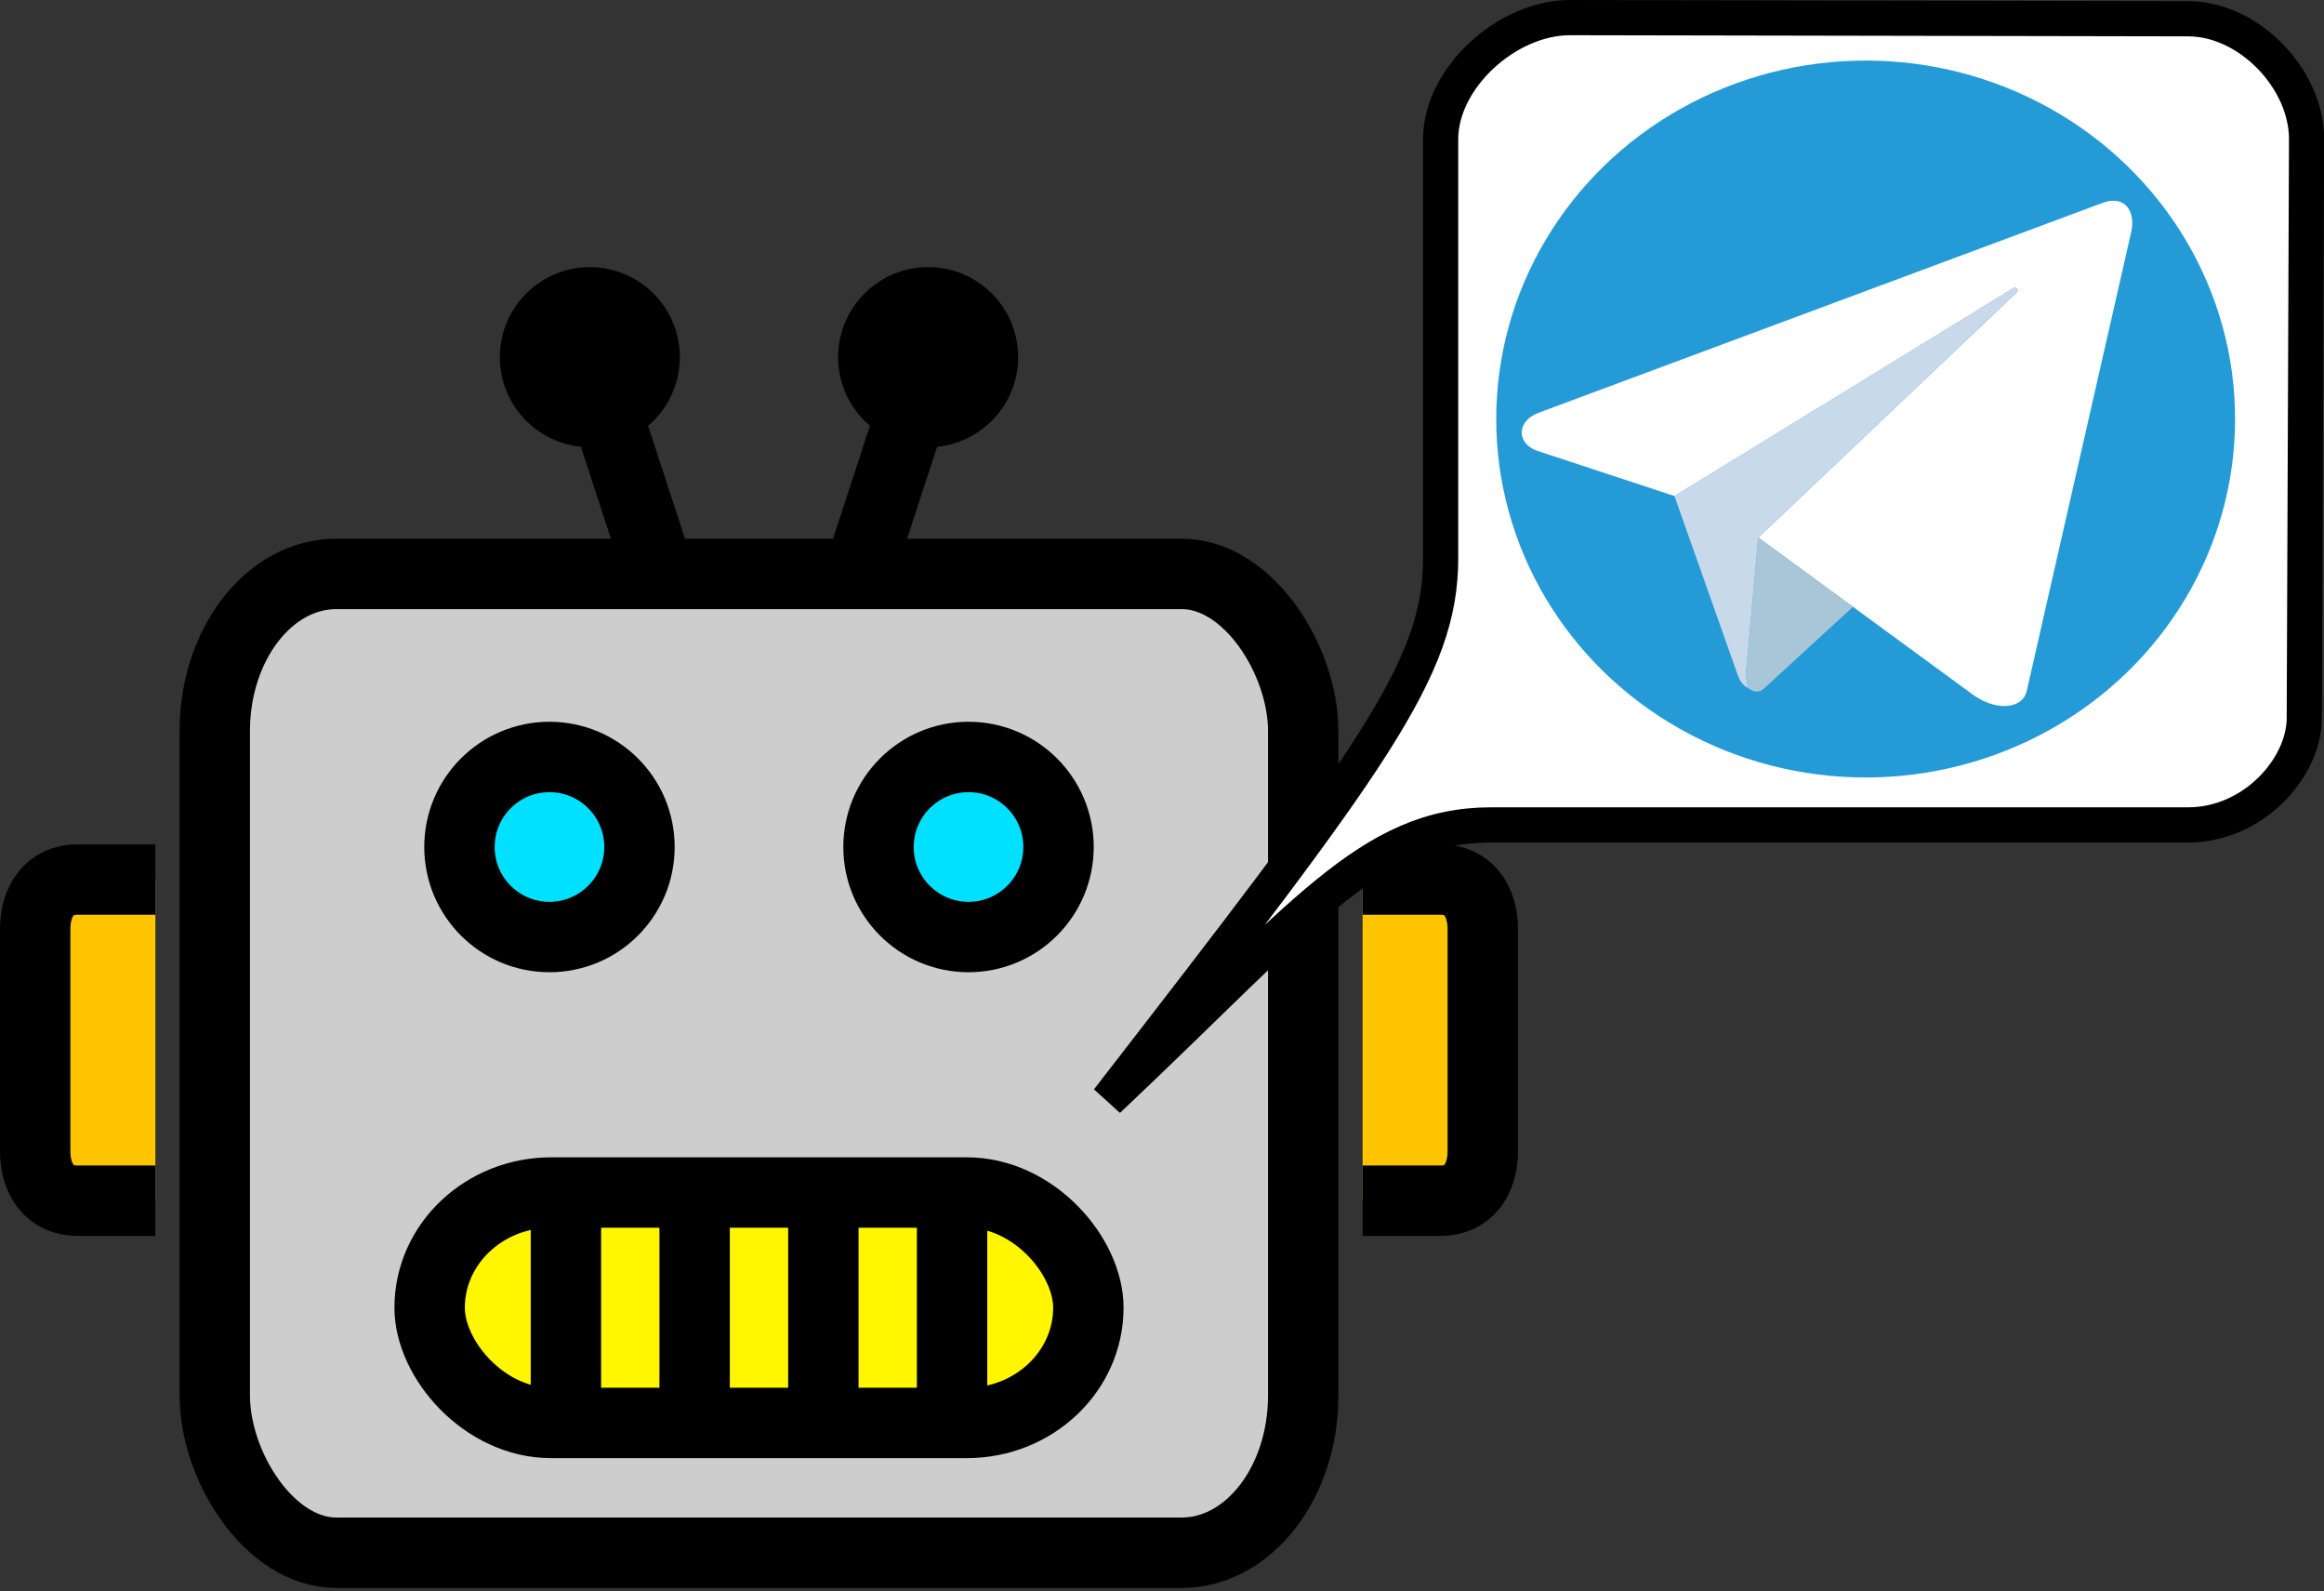 <?xml version="1.0" encoding="UTF-8" standalone="no"?>
<!-- Created with Inkscape (http://www.inkscape.org/) -->

<svg
   width="26.414mm"
   height="18.083mm"
   viewBox="0 0 26.414 18.083"
   version="1.1"
   id="svg1"
   inkscape:version="1.3.2 (091e20e, 2023-11-25, custom)"
   sodipodi:docname="icon-bot.svg"
   xml:space="preserve"
   xmlns:inkscape="http://www.inkscape.org/namespaces/inkscape"
   xmlns:sodipodi="http://sodipodi.sourceforge.net/DTD/sodipodi-0.dtd"
   xmlns="http://www.w3.org/2000/svg"
   xmlns:svg="http://www.w3.org/2000/svg"><rect x="0" y="0" width="26.414" height="18.083" fill="#333333" stroke="none"/><sodipodi:namedview
     id="namedview1"
     pagecolor="#ffffff"
     bordercolor="#666666"
     borderopacity="1.0"
     inkscape:showpageshadow="2"
     inkscape:pageopacity="0.0"
     inkscape:pagecheckerboard="0"
     inkscape:deskcolor="#d1d1d1"
     inkscape:document-units="mm"
     inkscape:zoom="4"
     inkscape:cx="33"
     inkscape:cy="32.875"
     inkscape:window-width="1920"
     inkscape:window-height="991"
     inkscape:window-x="-9"
     inkscape:window-y="-9"
     inkscape:window-maximized="1"
     inkscape:current-layer="layer1" /><defs
     id="defs1" /><g
     inkscape:label="Layer 1"
     inkscape:groupmode="layer"
     id="layer1"
     transform="translate(-78.9,-27.145)"><rect
       style="fill:none;stroke:none;stroke-width:0.62;stroke-linecap:round;stroke-linejoin:round;fill-opacity:1"
       id="rect2"
       width="26.325"
       height="18.07"
       x="78.99"
       y="27.158" /><g
       id="g1"><rect
         style="fill:#cdcdcd;fill-opacity:1;stroke:#000000;stroke-width:0.8;stroke-linecap:round;stroke-linejoin:round;stroke-dasharray:none;stroke-opacity:1"
         id="rect1"
         width="12.371"
         height="11.122"
         x="81.341"
         y="33.666"
         rx="1.382"
         ry="1.786" /><rect
         style="fill:#fff600;fill-opacity:1;stroke:#000000;stroke-width:0.8;stroke-linecap:round;stroke-linejoin:round;stroke-dasharray:none;stroke-opacity:1"
         id="rect3"
         width="7.487"
         height="2.618"
         x="83.783"
         y="40.695"
         rx="1.382"
         ry="1.309" /><g
         id="g34"><path
           style="fill:none;stroke:#000000;stroke-width:0.8;stroke-linecap:butt;stroke-linejoin:miter;stroke-dasharray:none;stroke-opacity:1"
           d="m 85.332,40.695 v 2.618"
           id="path3" /><path
           style="fill:none;stroke:#000000;stroke-width:0.8;stroke-linecap:butt;stroke-linejoin:miter;stroke-dasharray:none;stroke-opacity:1"
           d="m 86.795,40.695 v 2.618"
           id="path4" /><path
           style="fill:none;stroke:#000000;stroke-width:0.8;stroke-linecap:butt;stroke-linejoin:miter;stroke-dasharray:none;stroke-opacity:1"
           d="m 88.258,40.695 v 2.618"
           id="path7" /><path
           style="fill:none;stroke:#000000;stroke-width:0.8;stroke-linecap:butt;stroke-linejoin:miter;stroke-dasharray:none;stroke-opacity:1"
           d="m 89.721,40.695 v 2.618"
           id="path8" /></g><path
         style="fill:#ffc500;fill-opacity:1;stroke:#000000;stroke-width:0.8;stroke-linecap:butt;stroke-linejoin:miter;stroke-dasharray:none;stroke-opacity:1"
         d="m 80.666,37.139 h -0.883 c -0.318,-0.003 -0.483,0.244 -0.483,0.563 v 2.523 c 0,0.319 0.165,0.566 0.483,0.563 h 0.883"
         id="path12"
         sodipodi:nodetypes="cccccc" /><path
         style="fill:#ffc500;fill-opacity:1;stroke:#000000;stroke-width:0.8;stroke-linecap:butt;stroke-linejoin:miter;stroke-dasharray:none;stroke-opacity:1"
         d="m 94.387,37.139 h 0.883 c 0.318,-0.003 0.483,0.244 0.483,0.563 v 2.523 c 0,0.319 -0.165,0.566 -0.483,0.563 H 94.387"
         id="path10"
         sodipodi:nodetypes="cccccc" /><ellipse
         style="fill:#00e1ff;fill-opacity:1;stroke:#000000;stroke-width:0.8;stroke-linecap:round;stroke-linejoin:round;stroke-dasharray:none;stroke-opacity:1"
         id="path9"
         cx="85.145"
         cy="36.769"
         rx="1.023"
         ry="1.023" /><ellipse
         style="fill:#00e1ff;fill-opacity:1;stroke:#000000;stroke-width:0.8;stroke-linecap:round;stroke-linejoin:round;stroke-dasharray:none;stroke-opacity:1"
         id="ellipse25"
         cx="89.908"
         cy="36.769"
         rx="1.023"
         ry="1.023" /><path
         style="fill:#ffffff;fill-opacity:1;stroke:#000000;stroke-width:0.4;stroke-linecap:butt;stroke-linejoin:miter;stroke-dasharray:none;stroke-opacity:1"
         d="m 95.849,36.518 c -1.379,0 -2.134,1.03 -4.357,3.127 2.995,-3.869 3.782,-4.89 3.782,-6.159 v -4.761 c 0,-0.691 0.749,-1.38 1.472,-1.38 l 7.024,0.013 c 0.691,0 1.346,0.684 1.346,1.367 l -0.026,6.577 c 0,0.567 -0.579,1.216 -1.32,1.216 z"
         id="path28"
         sodipodi:nodetypes="cccccccccc" /><g
         id="g24"
         transform="matrix(1.288,0,0,1.288,-39.547,-8.166)"><g
           id="g21"
           transform="matrix(0.652,0,0,0.652,26.517,6.598)"><ellipse
             style="fill:#249bd7;fill-opacity:1;stroke:none;stroke-width:0.073;stroke-linecap:round;stroke-linejoin:round;stroke-dasharray:none;stroke-opacity:1"
             id="path20"
             cx="125.626"
             cy="37.598"
             rx="5"
             ry="4.85" /><g
             id="g19"
             transform="translate(10.022,-10.198)"><path
               style="fill:#ffffff;fill-opacity:1;stroke:none;stroke-width:0.1;stroke-linecap:round;stroke-linejoin:round;stroke-dasharray:none;stroke-opacity:1"
               d="m 111.168,47.715 7.636,-2.841 c 0.301,-0.114 0.45,0.099 0.398,0.374 l -1.418,6.228 c -0.058,0.245 -0.406,0.272 -0.71,0.063 l -2.923,-2.14 3.493,-3.312 c 0.044,-0.044 4.7e-4,-0.09 -0.052,-0.055 l -4.575,2.806 -1.883,-0.62 c -0.261,-0.114 -0.243,-0.395 0.035,-0.503 z"
               id="path17"
               sodipodi:nodetypes="ccccccccccc" /><path
               style="fill:#c8daea;fill-opacity:1;stroke:none;stroke-width:0.1;stroke-linecap:round;stroke-linejoin:round;stroke-dasharray:none;stroke-opacity:1"
               d="m 114.15,49.399 3.493,-3.312 c 0.044,-0.044 4.7e-4,-0.09 -0.052,-0.055 l -4.575,2.806 0.854,2.415 c 0.044,0.125 0.096,0.156 0.146,0.187 -0.04,-0.119 -0.032,-0.235 -0.018,-0.351 z"
               id="path18"
               sodipodi:nodetypes="cccccccc" /><path
               style="fill:#a9c6d8;fill-opacity:1;stroke:none;stroke-width:0.1;stroke-linecap:round;stroke-linejoin:round;stroke-dasharray:none;stroke-opacity:1"
               d="m 114.015,51.439 c -0.04,-0.119 -0.032,-0.235 -0.018,-0.351 l 0.152,-1.69 1.283,0.939 -1.213,1.113 c -0.07,0.056 -0.132,0.038 -0.205,-0.012 z"
               id="path19"
               sodipodi:nodetypes="cccccc" /></g></g></g><path
         style="fill:none;stroke:#000000;stroke-width:0.8;stroke-linecap:butt;stroke-linejoin:miter;stroke-dasharray:none;stroke-opacity:1"
         d="m 86.387,33.642 -0.8,-2.449"
         id="path29" /><ellipse
         style="fill:#000000;fill-opacity:1;stroke:none;stroke-width:0.8;stroke-linecap:round;stroke-linejoin:round;stroke-dasharray:none;stroke-opacity:1"
         id="ellipse29"
         cx="85.604"
         cy="31.203"
         rx="1.023"
         ry="1.023" /><path
         style="fill:none;stroke:#000000;stroke-width:0.8;stroke-linecap:butt;stroke-linejoin:miter;stroke-dasharray:none;stroke-opacity:1"
         d="m 88.666,33.642 0.8,-2.449"
         id="path30" /><ellipse
         style="fill:#000000;fill-opacity:1;stroke:none;stroke-width:0.8;stroke-linecap:round;stroke-linejoin:round;stroke-dasharray:none;stroke-opacity:1"
         id="ellipse30"
         cx="-89.449"
         cy="31.203"
         rx="1.023"
         ry="1.023"
         transform="scale(-1,1)" /></g></g></svg>
